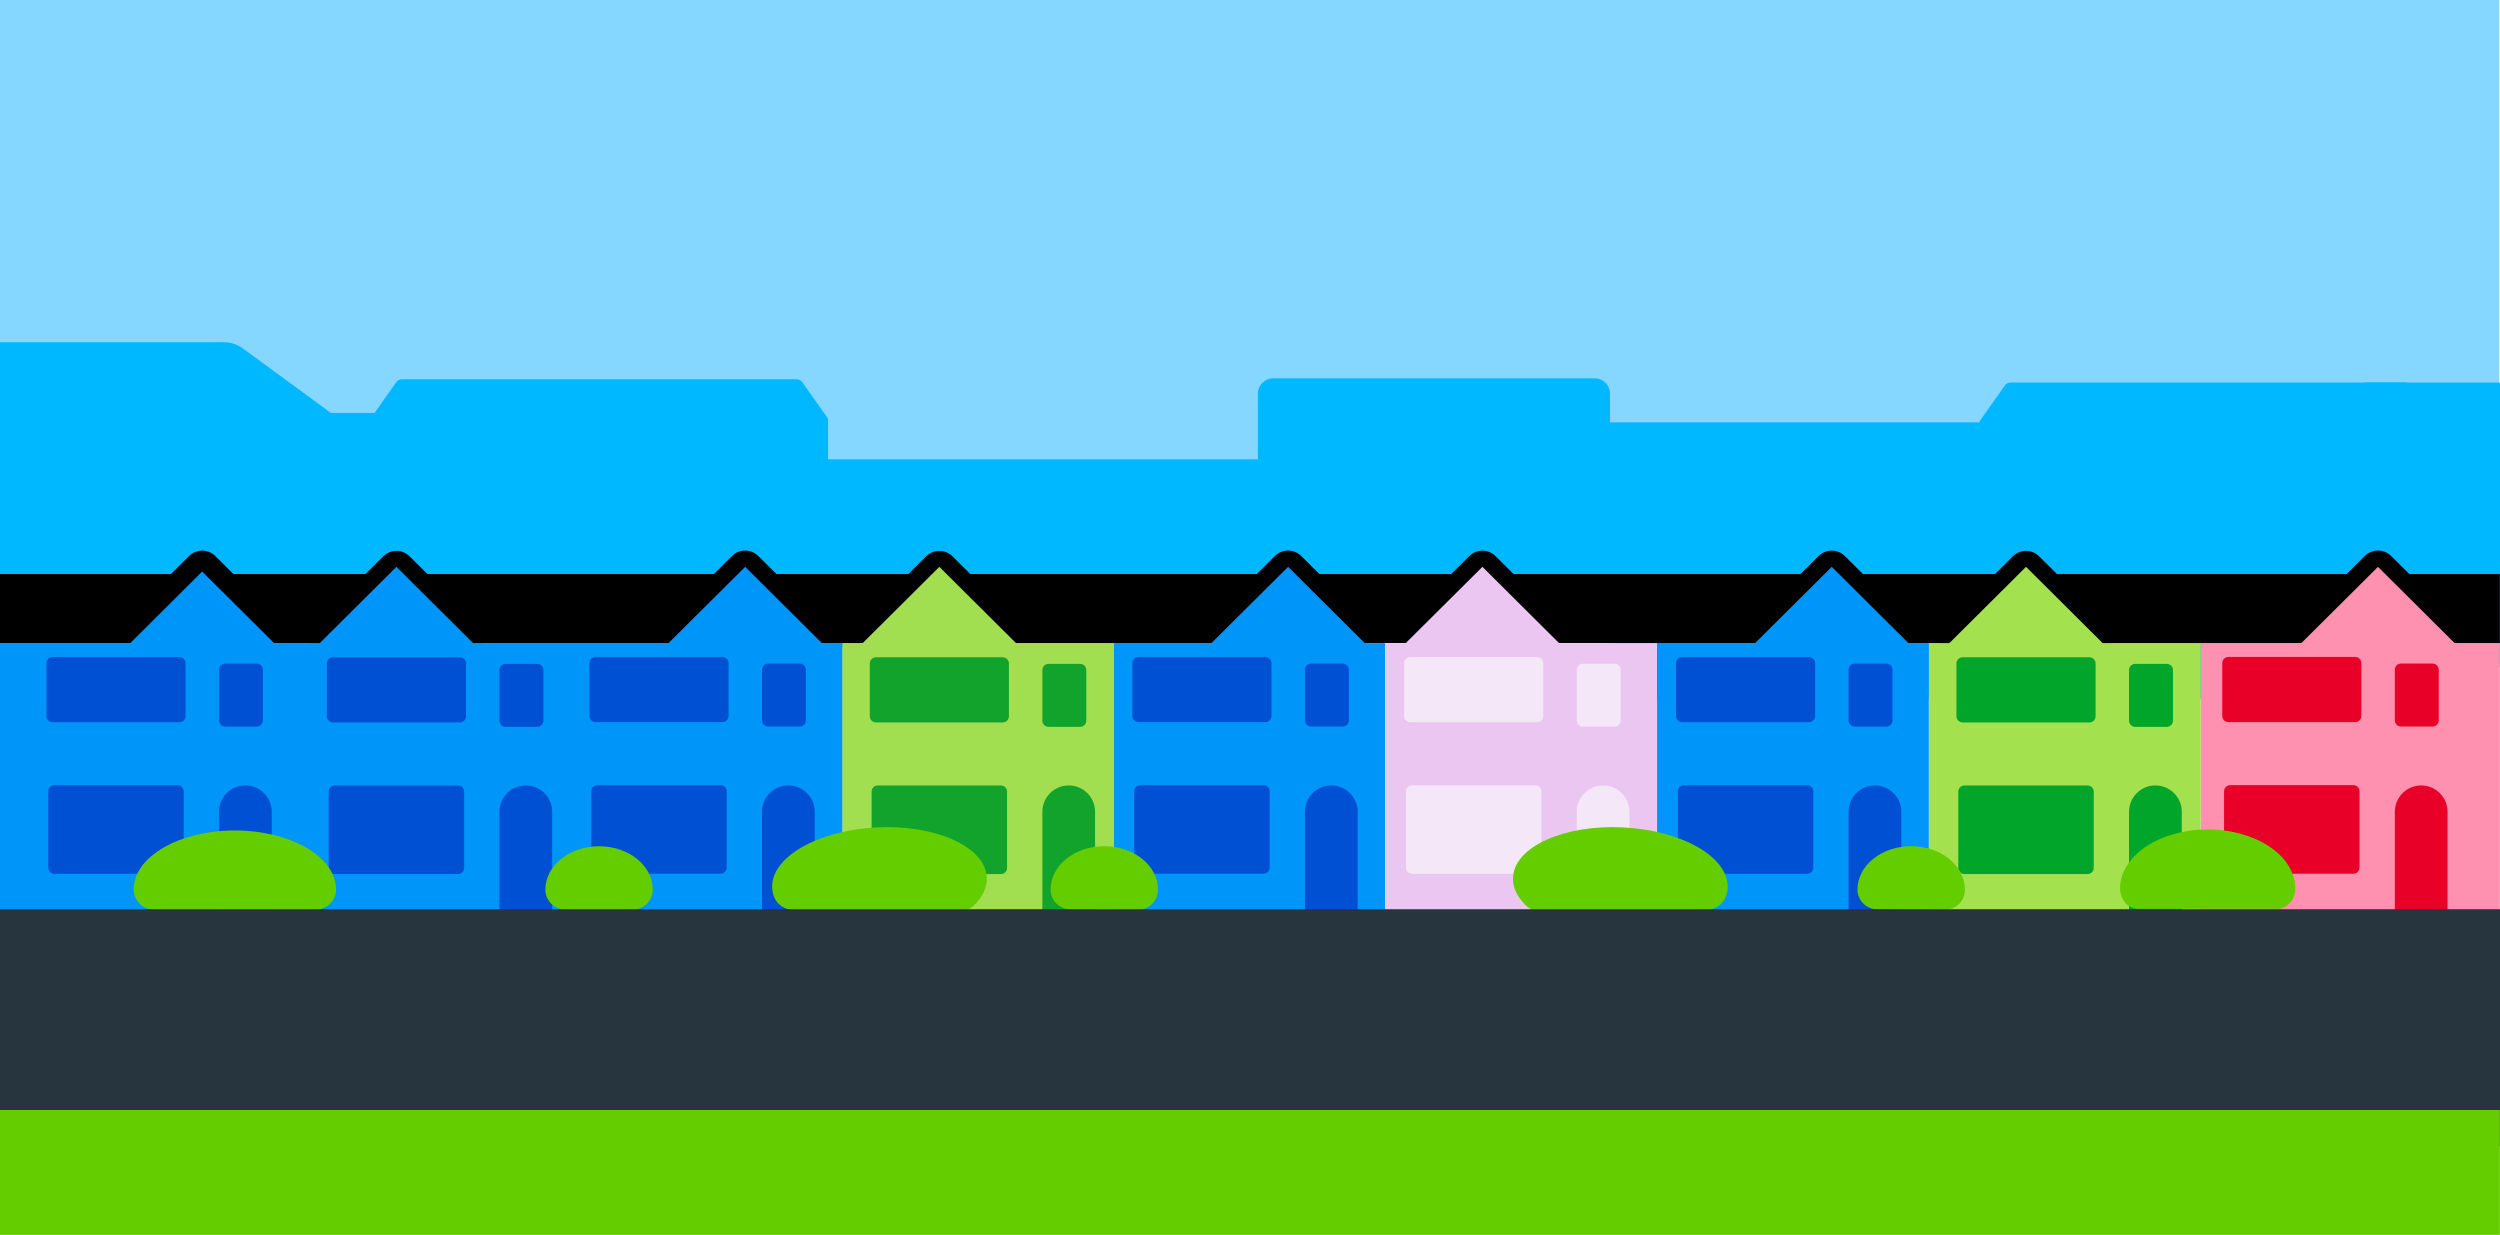 <?xml version="1.0" encoding="UTF-8" standalone="no"?>
<!DOCTYPE svg PUBLIC "-//W3C//DTD SVG 1.1//EN" "http://www.w3.org/Graphics/SVG/1.1/DTD/svg11.dtd">
<!-- Created with Vectornator (http://vectornator.io/) -->
<svg height="100%" stroke-miterlimit="10" style="fill-rule:nonzero;clip-rule:evenodd;stroke-linecap:round;stroke-linejoin:round;" version="1.1" viewBox="0 0 960 474.187" width="100%" xml:space="preserve" xmlns="http://www.w3.org/2000/svg" xmlns:vectornator="http://vectornator.io" xmlns:xlink="http://www.w3.org/1999/xlink">
<defs/>
<clipPath id="ArtboardFrame">
<rect height="474.187" width="960" x="0" y="0"/>
</clipPath>
<g clip-path="url(#ArtboardFrame)" id="Untitled" vectornator:layerName="Untitled">
<g opacity="1" vectornator:layerName="Layer 1">
<path d="M0 234.21L959.741 234.21L959.741 0L0 0L0 234.21Z" fill="#85d7ff" fill-rule="nonzero" opacity="1" stroke="none" vectornator:layerName="path"/>
<path d="M307.063 176.376L488.386 176.376L488.386 248.358L307.063 248.358L307.063 176.376Z" fill="#00b8ff" fill-rule="nonzero" opacity="1" stroke="none" vectornator:layerName="path"/>
<g opacity="1" vectornator:layerName="path">
<clipPath clip-rule="nonzero" id="ClipPath">
<path d="M0 0L960 0L960 540L0 540L0 0Z"/>
</clipPath>
<g clip-path="url(#ClipPath)">
<path d="M93.197 133.756L126.348 158.043C129.48 160.337 127.857 165.299 123.975 165.299L48.178 165.299C44.296 165.299 42.673 160.337 45.805 158.043L78.956 133.756C83.195 130.65 88.958 130.65 93.197 133.756" fill="#00b8ff" fill-rule="nonzero" opacity="1" stroke="none" vectornator:layerName="path"/>
<path d="M-0.008 191.109L85.54 191.109L85.54 131.427L-0.008 131.427L-0.008 191.109Z" fill="#00b8ff" fill-rule="nonzero" opacity="1" stroke="none" vectornator:layerName="path"/>
<path d="M44.175 161.314L127.977 161.314L127.977 233.296L44.175 233.296L44.175 161.314Z" fill="#00b8ff" fill-rule="nonzero" opacity="1" stroke="none" vectornator:layerName="path"/>
<path d="M315.4 163.858L144.839 163.858C142.793 163.858 141.564 161.763 142.681 160.182L152.199 146.717C152.674 146.044 153.485 145.638 154.356 145.638L305.883 145.638C306.753 145.638 307.564 146.044 308.04 146.717L317.557 160.182C318.675 161.763 317.445 163.858 315.4 163.858" fill="#00b8ff" fill-rule="nonzero" opacity="1" stroke="none" vectornator:layerName="path"/>
<path d="M315.91 158.571L-0.008 158.571L-0.008 268.531L315.91 268.531L315.91 158.571Z" fill="#00b8ff" fill-rule="nonzero" opacity="1" stroke="none" vectornator:layerName="path"/>
<path d="M488.947 145.267L612.332 145.267C615.601 145.267 618.251 147.917 618.251 151.186L618.251 227.377C618.251 230.646 615.601 233.296 612.332 233.296L488.947 233.296C485.678 233.296 483.028 230.646 483.028 227.377L483.028 151.186C483.028 147.917 485.678 145.267 488.947 145.267" fill="#00b8ff" fill-rule="nonzero" opacity="1" stroke="none" vectornator:layerName="path"/>
<path d="M312.092 182.712L317.979 182.712L317.979 161.544L312.092 161.544L312.092 182.712Z" fill="#00b8ff" fill-rule="nonzero" opacity="1" stroke="none" vectornator:layerName="path"/>
<path d="M907.914 146.905L960.009 146.905L960.009 256.207L907.914 256.207L907.914 146.905Z" fill="#00b8ff" fill-rule="nonzero" opacity="1" stroke="none" vectornator:layerName="path"/>
<path d="M933.098 165.124L762.537 165.124C760.491 165.124 759.262 163.029 760.379 161.448L769.897 147.983C770.372 147.31 771.183 146.904 772.054 146.904L923.581 146.904C924.451 146.904 925.262 147.31 925.738 147.983L935.255 161.448C936.373 163.029 935.143 165.124 933.098 165.124" fill="#00b8ff" fill-rule="nonzero" opacity="1" stroke="none" vectornator:layerName="path"/>
<path d="M935.678 162.184L617.693 162.184L617.693 268.53L935.678 268.53L935.678 162.184Z" fill="#00b8ff" fill-rule="nonzero" opacity="1" stroke="none" vectornator:layerName="path"/>
<path d="M959.931 246.949L0 246.949L0 220.432L959.931 220.432L959.931 246.949Z" fill="#000000" fill-rule="nonzero" opacity="1" stroke="none" vectornator:layerName="path"/>
<path d="M845.068 246.949L959.93 246.949L959.93 351.325L845.068 351.325L845.068 246.949Z" fill="#ff91b0" fill-rule="nonzero" opacity="1" stroke="none" vectornator:layerName="path"/>
<path d="M355.683 213.607L326.251 242.889C324.748 244.384 325.807 246.949 327.927 246.949L393.494 246.949C395.614 246.949 396.672 244.384 395.17 242.889L365.738 213.607C362.957 210.841 358.464 210.841 355.683 213.607" fill="#000000" fill-rule="nonzero" opacity="1" stroke="none" vectornator:layerName="path"/>
<path d="M499.652 213.485L529.084 242.767C530.587 244.262 529.528 246.827 527.408 246.827L461.841 246.827C459.721 246.827 458.663 244.262 460.165 242.767L489.597 213.485C492.378 210.719 496.871 210.719 499.652 213.485" fill="#000000" fill-rule="nonzero" opacity="1" stroke="none" vectornator:layerName="path"/>
<path d="M427.549 246.949L531.925 246.949L531.925 351.325L427.549 351.325L427.549 246.949Z" fill="#0095f9" fill-rule="nonzero" opacity="1" stroke="none" vectornator:layerName="path"/>
<path d="M494.625 217.661L524.623 247.506L524.623 250.326L464.627 250.326L464.627 247.506L494.625 217.661Z" fill="#0095f9" fill-rule="nonzero" opacity="1" stroke="none" vectornator:layerName="path"/>
<path d="M515.588 278.988L503.468 278.988C502.156 278.988 501.092 277.924 501.092 276.612L501.092 257.181C501.092 255.869 502.156 254.805 503.468 254.805L515.588 254.805C516.9 254.805 517.964 255.869 517.964 257.181L517.964 276.612C517.964 277.924 516.9 278.988 515.588 278.988" fill="#0050d3" fill-rule="nonzero" opacity="1" stroke="none" vectornator:layerName="path"/>
<path d="M485.872 277.301L437.197 277.301C435.884 277.301 434.821 276.237 434.821 274.925L434.821 254.65C434.821 253.338 435.884 252.275 437.197 252.275L485.872 252.275C487.184 252.275 488.248 253.338 488.248 254.65L488.248 274.925C488.248 276.237 487.184 277.301 485.872 277.301" fill="#0050d3" fill-rule="nonzero" opacity="1" stroke="none" vectornator:layerName="path"/>
<path d="M485.169 335.509L437.9 335.509C436.587 335.509 435.524 334.445 435.524 333.133L435.524 303.86C435.524 302.548 436.587 301.484 437.9 301.484L485.169 301.484C486.481 301.484 487.545 302.548 487.545 303.86L487.545 333.133C487.545 334.445 486.481 335.509 485.169 335.509" fill="#0050d3" fill-rule="nonzero" opacity="1" stroke="none" vectornator:layerName="path"/>
<path d="M511.215 301.607L511.215 301.607C505.624 301.607 501.092 306.139 501.092 311.73L501.092 351.326L521.338 351.326L521.338 311.73C521.338 306.139 516.806 301.607 511.215 301.607" fill="#0050d3" fill-rule="nonzero" opacity="1" stroke="none" vectornator:layerName="path"/>
<path d="M427.786 246.949L323.41 246.949L323.41 351.325L427.786 351.325L427.786 246.949Z" fill="#a2df50" fill-rule="nonzero" opacity="1" stroke="none" vectornator:layerName="path"/>
<path d="M360.71 217.661L330.712 247.506L330.712 250.326L390.708 250.326L390.708 247.506L360.71 217.661Z" fill="#a2df50" fill-rule="nonzero" opacity="1" stroke="none" vectornator:layerName="path"/>
<path d="M82.659 213.509L112.091 242.791C113.594 244.286 112.535 246.851 110.415 246.851L44.848 246.851C42.728 246.851 41.67 244.286 43.172 242.791L72.604 213.509C75.385 210.743 79.878 210.743 82.659 213.509" fill="#000000" fill-rule="nonzero" opacity="1" stroke="none" vectornator:layerName="path"/>
<path d="M0 246.949L114.932 246.949L114.932 351.325L0 351.325L0 246.949Z" fill="#0095f9" fill-rule="nonzero" opacity="1" stroke="none" vectornator:layerName="path"/>
<path d="M77.632 219.476L107.63 249.321L107.63 252.141L47.633 252.141L47.633 249.321L77.632 219.476Z" fill="#0095f9" fill-rule="nonzero" opacity="1" stroke="none" vectornator:layerName="path"/>
<path d="M98.595 279.013L86.475 279.013C85.163 279.013 84.099 277.949 84.099 276.637L84.099 257.206C84.099 255.894 85.163 254.83 86.475 254.83L98.595 254.83C99.907 254.83 100.971 255.894 100.971 257.206L100.971 276.637C100.971 277.949 99.907 279.013 98.595 279.013" fill="#0050d3" fill-rule="nonzero" opacity="1" stroke="none" vectornator:layerName="path"/>
<path d="M68.878 277.326L20.203 277.326C18.89 277.326 17.827 276.262 17.827 274.95L17.827 254.676C17.827 253.363 18.89 252.3 20.203 252.3L68.878 252.3C70.19 252.3 71.254 253.363 71.254 254.676L71.254 274.95C71.254 276.262 70.19 277.326 68.878 277.326" fill="#0050d3" fill-rule="nonzero" opacity="1" stroke="none" vectornator:layerName="path"/>
<path d="M68.175 335.533L20.906 335.533C19.593 335.533 18.53 334.469 18.53 333.157L18.53 303.884C18.53 302.572 19.593 301.508 20.906 301.508L68.175 301.508C69.487 301.508 70.551 302.572 70.551 303.884L70.551 333.157C70.551 334.469 69.487 335.533 68.175 335.533" fill="#0050d3" fill-rule="nonzero" opacity="1" stroke="none" vectornator:layerName="path"/>
<path d="M94.222 301.607L94.222 301.607C88.631 301.607 84.099 306.139 84.099 311.73L84.099 351.326L104.345 351.326L104.345 311.73C104.345 306.139 99.813 301.607 94.222 301.607" fill="#0050d3" fill-rule="nonzero" opacity="1" stroke="none" vectornator:layerName="path"/>
<path d="M219.307 246.949L112.931 246.949L112.931 351.325L219.307 351.325L219.307 246.949Z" fill="#0095f9" fill-rule="nonzero" opacity="1" stroke="none" vectornator:layerName="path"/>
<path d="M147.204 213.607L117.772 242.889C116.269 244.384 117.328 246.949 119.448 246.949L185.015 246.949C187.135 246.949 188.193 244.384 186.691 242.889L157.259 213.607C154.478 210.841 149.985 210.841 147.204 213.607" fill="#000000" fill-rule="nonzero" opacity="1" stroke="none" vectornator:layerName="path"/>
<path d="M152.232 217.661L122.234 247.506L122.234 250.326L182.23 250.326L182.23 247.506L152.232 217.661Z" fill="#0095f9" fill-rule="nonzero" opacity="1" stroke="none" vectornator:layerName="path"/>
<path d="M206.286 279.111L194.166 279.111C192.854 279.111 191.79 278.047 191.79 276.735L191.79 257.304C191.79 255.992 192.854 254.928 194.166 254.928L206.286 254.928C207.598 254.928 208.662 255.992 208.662 257.304L208.662 276.735C208.662 278.047 207.598 279.111 206.286 279.111" fill="#0050d3" fill-rule="nonzero" opacity="1" stroke="none" vectornator:layerName="path"/>
<path d="M176.569 277.424L127.894 277.424C126.581 277.424 125.518 276.36 125.518 275.048L125.518 254.774C125.518 253.461 126.581 252.398 127.894 252.398L176.569 252.398C177.881 252.398 178.945 253.461 178.945 254.774L178.945 275.048C178.945 276.36 177.881 277.424 176.569 277.424" fill="#0050d3" fill-rule="nonzero" opacity="1" stroke="none" vectornator:layerName="path"/>
<path d="M175.866 335.631L128.597 335.631C127.284 335.631 126.221 334.567 126.221 333.255L126.221 303.982C126.221 302.67 127.284 301.606 128.597 301.606L175.866 301.606C177.178 301.606 178.242 302.67 178.242 303.982L178.242 333.255C178.242 334.567 177.178 335.631 175.866 335.631" fill="#0050d3" fill-rule="nonzero" opacity="1" stroke="none" vectornator:layerName="path"/>
<path d="M291.173 213.485L320.605 242.767C322.108 244.262 321.049 246.827 318.929 246.827L253.362 246.827C251.242 246.827 250.184 244.262 251.686 242.767L281.118 213.485C283.899 210.719 288.392 210.719 291.173 213.485" fill="#000000" fill-rule="nonzero" opacity="1" stroke="none" vectornator:layerName="path"/>
<path d="M219.07 246.949L323.446 246.949L323.446 351.325L219.07 351.325L219.07 246.949Z" fill="#0095f9" fill-rule="nonzero" opacity="1" stroke="none" vectornator:layerName="path"/>
<path d="M286.146 217.661L316.144 247.506L316.144 250.326L256.148 250.326L256.148 247.506L286.146 217.661Z" fill="#0095f9" fill-rule="nonzero" opacity="1" stroke="none" vectornator:layerName="path"/>
<path d="M307.109 278.988L294.989 278.988C293.677 278.988 292.613 277.924 292.613 276.612L292.613 257.181C292.613 255.869 293.677 254.805 294.989 254.805L307.109 254.805C308.421 254.805 309.485 255.869 309.485 257.181L309.485 276.612C309.485 277.924 308.421 278.988 307.109 278.988" fill="#0050d3" fill-rule="nonzero" opacity="1" stroke="none" vectornator:layerName="path"/>
<path d="M277.393 277.301L228.718 277.301C227.405 277.301 226.342 276.237 226.342 274.925L226.342 254.65C226.342 253.338 227.405 252.275 228.718 252.275L277.393 252.275C278.705 252.275 279.769 253.338 279.769 254.65L279.769 274.925C279.769 276.237 278.705 277.301 277.393 277.301" fill="#0050d3" fill-rule="nonzero" opacity="1" stroke="none" vectornator:layerName="path"/>
<path d="M276.69 335.509L229.421 335.509C228.108 335.509 227.045 334.445 227.045 333.133L227.045 303.86C227.045 302.548 228.108 301.484 229.421 301.484L276.69 301.484C278.002 301.484 279.066 302.548 279.066 303.86L279.066 333.133C279.066 334.445 278.002 335.509 276.69 335.509" fill="#0050d3" fill-rule="nonzero" opacity="1" stroke="none" vectornator:layerName="path"/>
<path d="M302.737 301.607L302.737 301.607C297.146 301.607 292.614 306.139 292.614 311.73L292.614 351.326L312.86 351.326L312.86 311.73C312.86 306.139 308.328 301.607 302.737 301.607" fill="#0050d3" fill-rule="nonzero" opacity="1" stroke="none" vectornator:layerName="path"/>
<path d="M564.217 213.534L534.785 242.816C533.282 244.311 534.341 246.876 536.461 246.876L602.028 246.876C604.148 246.876 605.206 244.311 603.704 242.816L574.272 213.534C571.491 210.768 566.998 210.768 564.217 213.534" fill="#000000" fill-rule="nonzero" opacity="1" stroke="none" vectornator:layerName="path"/>
<path d="M531.925 246.949L636.301 246.949L636.301 351.325L531.925 351.325L531.925 246.949Z" fill="#eac6f1" fill-rule="nonzero" opacity="1" stroke="none" vectornator:layerName="path"/>
<path d="M569.245 217.661L539.247 247.506L539.247 250.326L599.243 250.326L599.243 247.506L569.245 217.661Z" fill="#eac6f1" fill-rule="nonzero" opacity="1" stroke="none" vectornator:layerName="path"/>
<path d="M619.964 279.037L607.844 279.037C606.532 279.037 605.468 277.973 605.468 276.661L605.468 257.23C605.468 255.918 606.532 254.854 607.844 254.854L619.964 254.854C621.276 254.854 622.34 255.918 622.34 257.23L622.34 276.661C622.34 277.973 621.276 279.037 619.964 279.037" fill="#f4e7f8" fill-rule="nonzero" opacity="1" stroke="none" vectornator:layerName="path"/>
<path d="M590.247 277.35L541.572 277.35C540.259 277.35 539.196 276.286 539.196 274.974L539.196 254.7C539.196 253.387 540.259 252.324 541.572 252.324L590.247 252.324C591.559 252.324 592.623 253.387 592.623 254.7L592.623 274.974C592.623 276.286 591.559 277.35 590.247 277.35" fill="#f4e7f8" fill-rule="nonzero" opacity="1" stroke="none" vectornator:layerName="path"/>
<path d="M589.544 335.558L542.275 335.558C540.962 335.558 539.899 334.494 539.899 333.182L539.899 303.909C539.899 302.597 540.962 301.533 542.275 301.533L589.544 301.533C590.856 301.533 591.92 302.597 591.92 303.909L591.92 333.182C591.92 334.494 590.856 335.558 589.544 335.558" fill="#f4e7f8" fill-rule="nonzero" opacity="1" stroke="none" vectornator:layerName="path"/>
<path d="M615.591 301.607L615.591 301.607C610 301.607 605.468 306.139 605.468 311.73L605.468 351.326L625.714 351.326L625.714 311.73C625.714 306.139 621.182 301.607 615.591 301.607" fill="#f4e7f8" fill-rule="nonzero" opacity="1" stroke="none" vectornator:layerName="path"/>
<path d="M201.913 301.607L201.913 301.607C196.322 301.607 191.79 306.139 191.79 311.73L191.79 351.326L212.036 351.326L212.036 311.73C212.036 306.139 207.504 301.607 201.913 301.607" fill="#0050d3" fill-rule="nonzero" opacity="1" stroke="none" vectornator:layerName="path"/>
<path d="M414.764 279.111L402.644 279.111C401.332 279.111 400.268 278.047 400.268 276.735L400.268 257.304C400.268 255.992 401.332 254.928 402.644 254.928L414.764 254.928C416.076 254.928 417.14 255.992 417.14 257.304L417.14 276.735C417.14 278.047 416.076 279.111 414.764 279.111" fill="#12a32c" fill-rule="nonzero" opacity="1" stroke="none" vectornator:layerName="path"/>
<path d="M385.048 277.424L336.373 277.424C335.06 277.424 333.997 276.36 333.997 275.048L333.997 254.774C333.997 253.461 335.06 252.398 336.373 252.398L385.048 252.398C386.36 252.398 387.424 253.461 387.424 254.774L387.424 275.048C387.424 276.36 386.36 277.424 385.048 277.424" fill="#12a32c" fill-rule="nonzero" opacity="1" stroke="none" vectornator:layerName="path"/>
<path d="M384.345 335.631L337.076 335.631C335.763 335.631 334.7 334.567 334.7 333.255L334.7 303.982C334.7 302.67 335.763 301.606 337.076 301.606L384.345 301.606C385.657 301.606 386.721 302.67 386.721 303.982L386.721 333.255C386.721 334.567 385.657 335.631 384.345 335.631" fill="#12a32c" fill-rule="nonzero" opacity="1" stroke="none" vectornator:layerName="path"/>
<path d="M410.392 301.607L410.392 301.607C404.801 301.607 400.269 306.139 400.269 311.73L400.269 351.326L420.515 351.326L420.515 311.73C420.515 306.139 415.983 301.607 410.392 301.607" fill="#12a32c" fill-rule="nonzero" opacity="1" stroke="none" vectornator:layerName="path"/>
<path d="M708.42 213.509L737.852 242.791C739.355 244.286 738.296 246.851 736.176 246.851L670.609 246.851C668.489 246.851 667.431 244.286 668.933 242.791L698.365 213.509C701.146 210.743 705.639 210.743 708.42 213.509" fill="#000000" fill-rule="nonzero" opacity="1" stroke="none" vectornator:layerName="path"/>
<path d="M636.317 246.949L740.693 246.949L740.693 351.325L636.317 351.325L636.317 246.949Z" fill="#0095f9" fill-rule="nonzero" opacity="1" stroke="none" vectornator:layerName="path"/>
<path d="M703.393 217.661L733.391 247.506L733.391 250.326L673.395 250.326L673.395 247.506L703.393 217.661Z" fill="#0095f9" fill-rule="nonzero" opacity="1" stroke="none" vectornator:layerName="path"/>
<path d="M724.356 279.013L712.236 279.013C710.924 279.013 709.86 277.949 709.86 276.637L709.86 257.206C709.86 255.894 710.924 254.83 712.236 254.83L724.356 254.83C725.668 254.83 726.732 255.894 726.732 257.206L726.732 276.637C726.732 277.949 725.668 279.013 724.356 279.013" fill="#0050d3" fill-rule="nonzero" opacity="1" stroke="none" vectornator:layerName="path"/>
<path d="M694.639 277.326L645.964 277.326C644.651 277.326 643.588 276.262 643.588 274.95L643.588 254.676C643.588 253.363 644.651 252.3 645.964 252.3L694.639 252.3C695.951 252.3 697.015 253.363 697.015 254.676L697.015 274.95C697.015 276.262 695.951 277.326 694.639 277.326" fill="#0050d3" fill-rule="nonzero" opacity="1" stroke="none" vectornator:layerName="path"/>
<path d="M693.937 335.533L646.668 335.533C645.355 335.533 644.292 334.469 644.292 333.157L644.292 303.884C644.292 302.572 645.355 301.508 646.668 301.508L693.937 301.508C695.249 301.508 696.313 302.572 696.313 303.884L696.313 333.157C696.313 334.469 695.249 335.533 693.937 335.533" fill="#0050d3" fill-rule="nonzero" opacity="1" stroke="none" vectornator:layerName="path"/>
<path d="M719.983 301.607L719.983 301.607C714.392 301.607 709.86 306.139 709.86 311.73L709.86 351.326L730.106 351.326L730.106 311.73C730.106 306.139 725.574 301.607 719.983 301.607" fill="#0050d3" fill-rule="nonzero" opacity="1" stroke="none" vectornator:layerName="path"/>
<path d="M845.068 246.949L740.692 246.949L740.692 351.325L845.068 351.325L845.068 246.949Z" fill="#a4e14f" fill-rule="nonzero" opacity="1" stroke="none" vectornator:layerName="path"/>
<path d="M772.965 213.607L743.533 242.889C742.03 244.384 743.089 246.949 745.209 246.949L810.776 246.949C812.896 246.949 813.954 244.384 812.452 242.889L783.02 213.607C780.239 210.841 775.746 210.841 772.965 213.607" fill="#000000" fill-rule="nonzero" opacity="1" stroke="none" vectornator:layerName="path"/>
<path d="M777.993 217.661L747.995 247.506L747.995 250.326L807.991 250.326L807.991 247.506L777.993 217.661Z" fill="#a4e14f" fill-rule="nonzero" opacity="1" stroke="none" vectornator:layerName="path"/>
<path d="M832.047 279.111L819.927 279.111C818.615 279.111 817.551 278.047 817.551 276.735L817.551 257.304C817.551 255.992 818.615 254.928 819.927 254.928L832.047 254.928C833.359 254.928 834.423 255.992 834.423 257.304L834.423 276.735C834.423 278.047 833.359 279.111 832.047 279.111" fill="#00a52a" fill-rule="nonzero" opacity="1" stroke="none" vectornator:layerName="path"/>
<path d="M802.33 277.424L753.655 277.424C752.342 277.424 751.279 276.36 751.279 275.048L751.279 254.774C751.279 253.461 752.342 252.398 753.655 252.398L802.33 252.398C803.642 252.398 804.706 253.461 804.706 254.774L804.706 275.048C804.706 276.36 803.642 277.424 802.33 277.424" fill="#00a52a" fill-rule="nonzero" opacity="1" stroke="none" vectornator:layerName="path"/>
<path d="M801.627 335.631L754.358 335.631C753.045 335.631 751.982 334.567 751.982 333.255L751.982 303.982C751.982 302.67 753.045 301.606 754.358 301.606L801.627 301.606C802.939 301.606 804.003 302.67 804.003 303.982L804.003 333.255C804.003 334.567 802.939 335.631 801.627 335.631" fill="#00a52a" fill-rule="nonzero" opacity="1" stroke="none" vectornator:layerName="path"/>
<path d="M827.674 301.607L827.674 301.607C822.083 301.607 817.551 306.139 817.551 311.73L817.551 351.326L837.797 351.326L837.797 311.73C837.797 306.139 833.265 301.607 827.674 301.607" fill="#00a52a" fill-rule="nonzero" opacity="1" stroke="none" vectornator:layerName="path"/>
<path d="M918.174 213.485L947.606 242.767C949.109 244.262 948.05 246.827 945.93 246.827L880.363 246.827C878.243 246.827 877.185 244.262 878.687 242.767L908.119 213.485C910.9 210.719 915.393 210.719 918.174 213.485" fill="#000000" fill-rule="nonzero" opacity="1" stroke="none" vectornator:layerName="path"/>
<path d="M913.146 217.661L943.144 247.506L943.144 250.326L883.148 250.326L883.148 247.506L913.146 217.661Z" fill="#ff91b0" fill-rule="nonzero" opacity="1" stroke="none" vectornator:layerName="path"/>
<path d="M934.109 278.988L921.989 278.988C920.677 278.988 919.613 277.924 919.613 276.612L919.613 257.181C919.613 255.869 920.677 254.805 921.989 254.805L934.109 254.805C935.421 254.805 936.485 255.869 936.485 257.181L936.485 276.612C936.485 277.924 935.421 278.988 934.109 278.988" fill="#e80029" fill-rule="nonzero" opacity="1" stroke="none" vectornator:layerName="path"/>
<path d="M904.393 277.301L855.718 277.301C854.405 277.301 853.342 276.237 853.342 274.925L853.342 254.65C853.342 253.338 854.405 252.275 855.718 252.275L904.393 252.275C905.705 252.275 906.769 253.338 906.769 254.65L906.769 274.925C906.769 276.237 905.705 277.301 904.393 277.301" fill="#e80029" fill-rule="nonzero" opacity="1" stroke="none" vectornator:layerName="path"/>
<path d="M903.69 335.509L856.421 335.509C855.108 335.509 854.045 334.445 854.045 333.133L854.045 303.86C854.045 302.548 855.108 301.484 856.421 301.484L903.69 301.484C905.002 301.484 906.066 302.548 906.066 303.86L906.066 333.133C906.066 334.445 905.002 335.509 903.69 335.509" fill="#e80029" fill-rule="nonzero" opacity="1" stroke="none" vectornator:layerName="path"/>
<path d="M929.737 301.607L929.737 301.607C924.146 301.607 919.614 306.139 919.614 311.73L919.614 351.326L939.86 351.326L939.86 311.73C939.86 306.139 935.328 301.607 929.737 301.607" fill="#e80029" fill-rule="nonzero" opacity="1" stroke="none" vectornator:layerName="path"/>
<path d="M59.344 349.382C55.015 349.382 51.361 345.945 51.334 341.616C51.334 341.589 51.334 341.561 51.334 341.534C51.334 329.032 68.73 318.898 90.19 318.898C111.649 318.898 129.046 329.032 129.046 341.534C129.046 341.561 129.046 341.589 129.046 341.616C129.019 345.945 125.365 349.382 121.036 349.382L59.344 349.382Z" fill="#63cd00" fill-rule="nonzero" opacity="1" stroke="none" vectornator:layerName="path"/>
<path d="M217.333 349.384C213.054 349.384 209.442 345.987 209.416 341.708C209.416 341.679 209.416 341.651 209.416 341.623C209.416 332.418 218.651 324.956 230.044 324.956C241.436 324.956 250.672 332.418 250.672 341.623C250.672 341.651 250.672 341.679 250.671 341.707C250.645 345.986 247.034 349.383 242.755 349.384L217.333 349.384Z" fill="#63cd00" fill-rule="nonzero" opacity="1" stroke="none" vectornator:layerName="path"/>
<path d="M411.122 349.213C406.947 349.181 403.444 345.856 403.419 341.681C403.419 341.654 403.419 341.627 403.419 341.599C403.419 332.394 412.654 324.932 424.047 324.932C435.439 324.932 444.675 332.394 444.675 341.599C444.675 341.681 444.674 341.763 444.672 341.845C444.597 346.077 441.082 349.439 436.849 349.407L411.122 349.213Z" fill="#63cd00" fill-rule="nonzero" opacity="1" stroke="none" vectornator:layerName="path"/>
<path d="M720.964 349.213C716.789 349.181 713.286 345.856 713.261 341.681C713.261 341.654 713.261 341.627 713.261 341.599C713.261 332.394 722.496 324.932 733.889 324.932C745.281 324.932 754.517 332.394 754.517 341.599C754.517 341.681 754.516 341.763 754.514 341.845C754.439 346.077 750.924 349.439 746.691 349.407L720.964 349.213Z" fill="#63cd00" fill-rule="nonzero" opacity="1" stroke="none" vectornator:layerName="path"/>
<path d="M304.698 349.418C301.298 349.392 298.197 347.284 297.101 344.065C296.76 343.063 296.558 342.031 296.506 340.973C295.924 329.26 313.901 318.848 336.658 317.718C359.415 316.587 378.335 325.167 378.916 336.88C379.104 340.651 377.368 344.286 374.169 347.521C372.637 349.07 370.526 349.915 368.347 349.899L304.698 349.418Z" fill="#63cd00" fill-rule="nonzero" opacity="1" stroke="none" vectornator:layerName="path"/>
<path d="M874.447 349C878.194 349 881.357 345.563 881.38 341.235C881.38 341.207 881.38 341.179 881.38 341.152C881.38 328.65 866.323 318.516 847.748 318.516C829.173 318.516 814.115 328.65 814.115 341.152C814.115 341.179 814.115 341.207 814.116 341.235C814.139 345.563 817.302 349 821.049 349L874.447 349Z" fill="#63cd00" fill-rule="nonzero" opacity="1" stroke="none" vectornator:layerName="path"/>
<path d="M655.224 349.418C658.624 349.392 661.725 347.284 662.821 344.065C663.162 343.063 663.364 342.031 663.416 340.973C663.998 329.26 646.021 318.848 623.264 317.718C600.507 316.587 581.587 325.167 581.006 336.88C580.818 340.651 582.554 344.286 585.753 347.521C587.285 349.07 589.396 349.915 591.575 349.899L655.224 349.418Z" fill="#63cd00" fill-rule="nonzero" opacity="1" stroke="none" vectornator:layerName="path"/>
<path d="M960.217 349.138L-0.218 349.138L-0.218 440L960.217 440L960.217 349.138Z" fill="#27353e" fill-rule="nonzero" opacity="1" stroke="none" vectornator:layerName="path"/>
<path d="M959.954 426.242L-0.481 426.242L-0.481 540L959.954 540L959.954 426.242Z" fill="#63cd00" fill-rule="nonzero" opacity="1" stroke="none" vectornator:layerName="path"/>
</g>
</g>
</g>
</g>
</svg>
